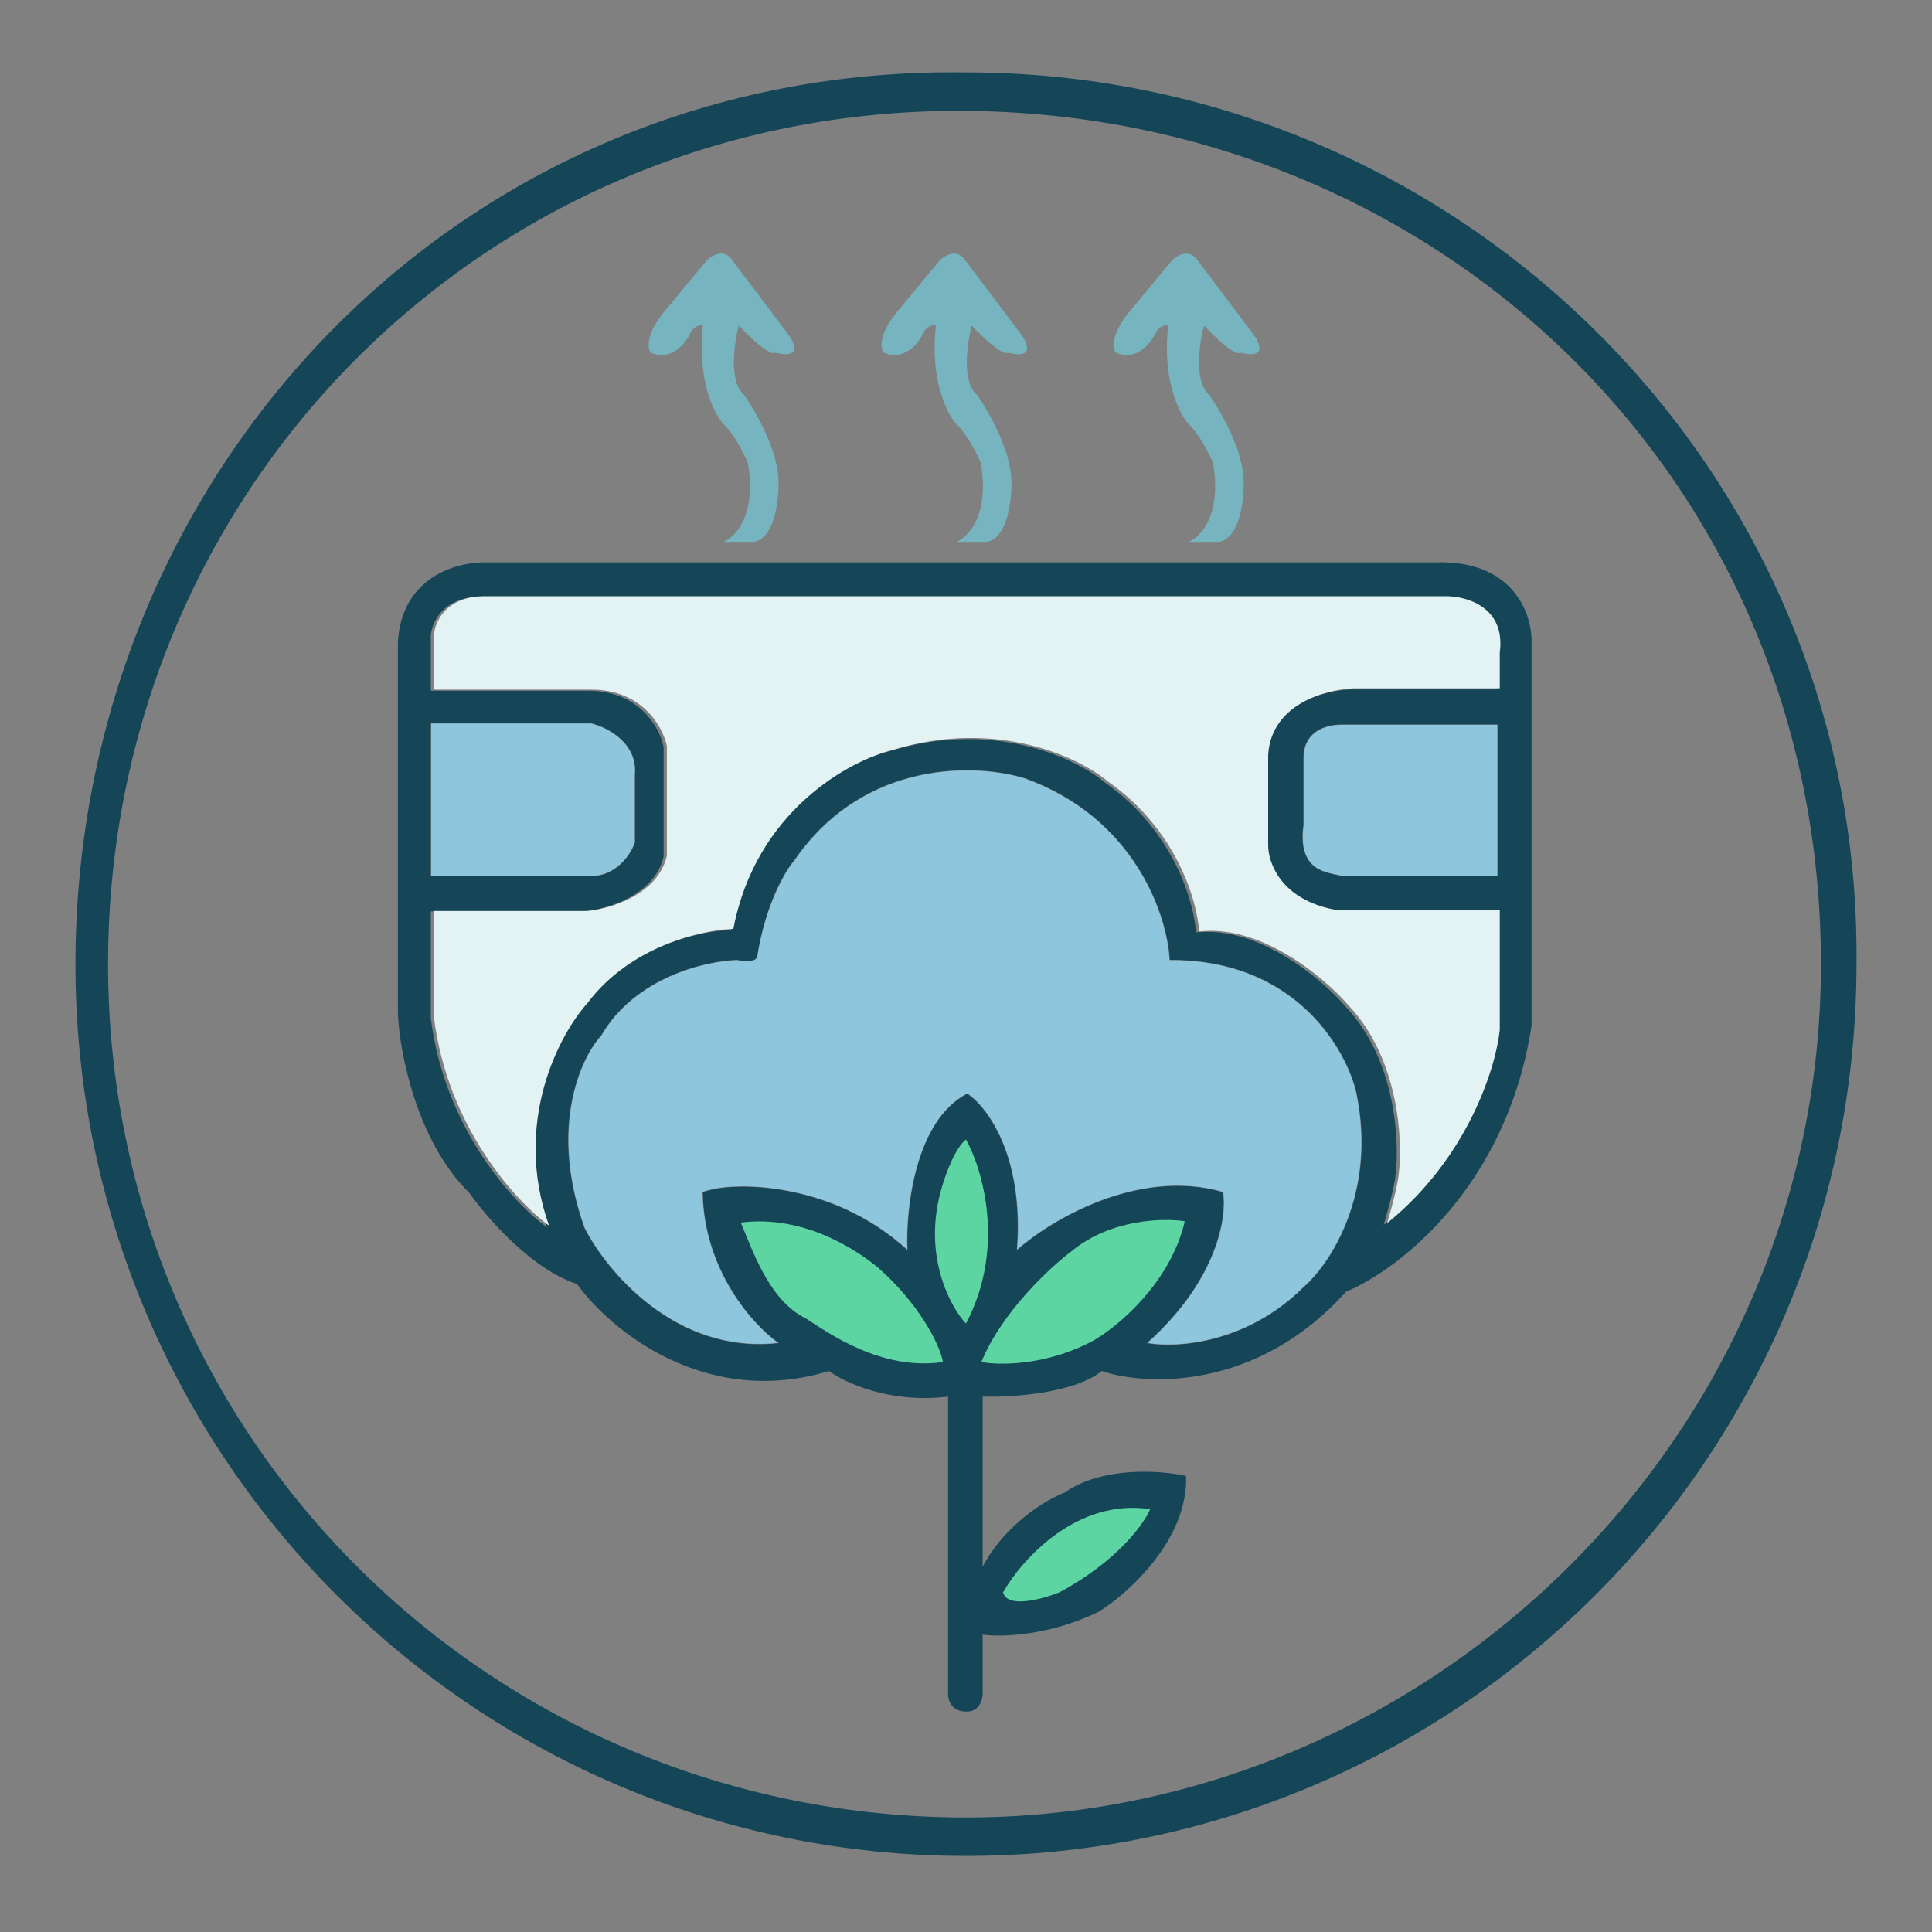 <svg xmlns="http://www.w3.org/2000/svg" fill="none" viewBox="0 0 40 40" height="40" width="40">
<rect x="0" y="0" width="40" height="40" fill="#808080" stroke="none"/>
<path fill="#144658" d="M38.437 19.962C38.437 30.159 30.182 38.425 20 38.425C9.817 38.425 1.562 30.159 1.562 19.962C1.562 9.765 9.547 1.34 20 1.499C30.182 1.499 38.542 9.723 38.437 19.962ZM2.237 19.962C2.237 29.786 10.19 37.629 20 37.629C29.559 37.629 37.701 29.786 37.701 19.962C37.701 9.829 29.652 2.295 19.842 2.295C10.032 2.295 2.237 10.138 2.237 19.962Z"></path>
<path fill="#144658" d="M29.695 11.644C31.348 11.58 31.727 12.73 31.709 13.312V21.233C31.2 24.581 28.937 26.302 27.868 26.743C26.025 28.798 23.727 28.695 22.809 28.386C22.236 28.852 20.927 28.933 20.345 28.915V32.438C20.811 31.549 21.669 31.044 22.04 30.902C22.824 30.351 24.044 30.443 24.557 30.558C24.599 31.871 23.373 32.977 22.755 33.365C21.717 33.874 20.716 33.896 20.345 33.843V35.034C20.345 35.33 20.169 35.422 20.08 35.432C19.721 35.474 19.629 35.221 19.629 35.088V28.915C18.422 29.063 17.485 28.624 17.166 28.386C14.581 29.17 12.61 27.511 11.947 26.584C11.015 26.287 10.075 25.207 9.722 24.703C8.62 23.623 8.274 21.78 8.238 20.994V13.312C8.298 12.021 9.34 11.668 9.95 11.644H29.695ZM21.02 16.057C19.942 15.799 17.798 15.84 16.444 17.81C16.258 18.023 15.845 18.719 15.675 19.801V19.802C15.675 19.824 15.656 19.857 15.595 19.878C15.533 19.898 15.428 19.906 15.26 19.874V19.873H15.259C14.936 19.882 14.407 19.971 13.872 20.209C13.337 20.447 12.795 20.834 12.444 21.439C12.018 21.901 11.356 23.342 12.099 25.421V25.422C12.324 25.869 12.796 26.524 13.476 27.038C14.156 27.553 15.045 27.926 16.107 27.81L16.128 27.808L16.111 27.796C15.601 27.435 14.574 26.307 14.551 24.682C14.562 24.677 14.588 24.669 14.632 24.657C14.682 24.644 14.757 24.625 14.862 24.605C15.576 24.49 17.359 24.584 18.776 25.874L18.791 25.887L18.79 25.868C18.772 25.445 18.813 24.776 18.993 24.144C19.173 23.513 19.491 22.921 20.025 22.645C20.43 22.912 21.2 23.926 21.052 25.868L21.051 25.888L21.065 25.874C21.409 25.57 22.035 25.145 22.794 24.86C23.552 24.576 24.442 24.43 25.317 24.682C25.403 25.176 25.213 26.487 23.757 27.796L23.745 27.807L23.761 27.81C24.346 27.916 25.81 27.83 26.999 26.642C27.506 26.201 28.392 24.892 28.151 23.018L28.088 22.635L28.038 22.45C27.736 21.482 26.643 19.857 24.22 19.873C24.173 18.986 23.548 17.063 21.432 16.193L21.222 16.112L21.02 16.057ZM9.986 12.351C9.572 12.351 9.307 12.488 9.145 12.661C8.983 12.834 8.923 13.041 8.919 13.18V14.292H8.927V14.301H12.185C13.108 14.301 13.546 14.892 13.694 15.299L13.74 15.46V17.734C13.646 18.134 13.354 18.406 13.027 18.584C12.7 18.762 12.338 18.845 12.104 18.867H8.927V18.875H8.919V21.075C9.195 23.345 10.625 24.903 11.307 25.398L11.327 25.414L11.318 25.39C10.557 23.253 11.53 21.432 12.111 20.788L12.112 20.787C13 19.604 14.492 19.272 15.126 19.254L15.127 19.283L15.134 19.248C15.599 16.815 17.531 15.765 18.439 15.545H18.439C20.598 14.889 22.3 15.713 22.882 16.206H22.883C24.3 17.2 24.724 18.683 24.76 19.3L24.768 19.299L24.769 19.3C24.809 19.295 24.849 19.294 24.89 19.292L24.77 19.307C25.413 19.233 26.063 19.473 26.613 19.804C27.163 20.134 27.615 20.555 27.861 20.841C28.379 21.39 28.66 22.087 28.799 22.734C28.938 23.381 28.936 23.979 28.893 24.331V24.332C28.882 24.448 28.84 24.64 28.792 24.832C28.744 25.024 28.689 25.218 28.654 25.337L28.648 25.361L28.667 25.346C30.343 23.988 30.921 22.11 31.001 21.34V18.849H30.993V18.841H27.578C26.46 18.63 26.199 17.857 26.207 17.498V15.644C26.239 15.118 26.539 14.78 26.902 14.571C27.266 14.363 27.692 14.282 27.974 14.273H30.993V14.267H30.994V14.266H31.001V13.525C31.033 13.286 31.005 13.092 30.938 12.935C30.87 12.78 30.763 12.662 30.639 12.574C30.39 12.4 30.072 12.346 29.855 12.351H9.986ZM8.927 14.98H8.919V18.133H8.927V18.141H12.238C12.506 18.141 12.713 18.024 12.863 17.88C13.013 17.736 13.106 17.563 13.146 17.447V16.041C13.178 15.71 13.033 15.462 12.84 15.288C12.695 15.158 12.522 15.068 12.376 15.015L12.24 14.973H8.927V14.98ZM27.794 14.999C27.537 14.999 27.334 15.066 27.196 15.185C27.058 15.303 26.985 15.475 26.985 15.681V17.072C26.919 17.564 27.041 17.812 27.221 17.947C27.31 18.014 27.414 18.052 27.515 18.079C27.565 18.092 27.615 18.103 27.662 18.112L27.792 18.141H30.998V18.133H31.006V15.007H30.998V14.999H27.794Z"></path>
<path fill="#E3F2F2" d="M8.984 21.059C9.26 23.327 10.689 24.883 11.368 25.377C10.606 23.237 11.581 21.413 12.163 20.768C13.053 19.581 14.547 19.249 15.183 19.232C15.649 16.794 17.585 15.744 18.494 15.523C20.656 14.866 22.362 15.691 22.945 16.185C24.365 17.181 24.791 18.666 24.826 19.285C26.119 19.136 27.431 20.247 27.925 20.821C28.964 21.923 29.047 23.611 28.958 24.318C28.937 24.551 28.791 25.086 28.72 25.324C30.394 23.968 30.972 22.093 31.051 21.324V18.834H27.634C26.511 18.622 26.247 17.845 26.256 17.483V15.629C26.32 14.569 27.466 14.269 28.031 14.251H31.051V13.51C31.178 12.556 30.345 12.335 29.912 12.344H10.044C9.217 12.344 8.993 12.892 8.984 13.165V14.278H12.243C13.302 14.278 13.726 15.055 13.806 15.443V17.722C13.615 18.527 12.631 18.817 12.163 18.861H8.984V21.059Z"></path>
<path fill="#8EC6DE" d="M27.794 18.133H30.998V15.007H27.794C27.282 15.007 26.994 15.272 26.994 15.681V17.073C26.861 18.053 27.478 18.054 27.794 18.133Z"></path>
<path fill="#8EC6DE" d="M12.239 14.98H8.928V18.133H12.239C12.769 18.133 13.06 17.674 13.14 17.444V16.04C13.203 15.383 12.566 15.06 12.239 14.98Z"></path>
<path fill="#8EC6DE" d="M26.994 26.637C25.807 27.823 24.345 27.908 23.762 27.802C25.224 26.488 25.413 25.171 25.325 24.676C23.566 24.168 21.749 25.259 21.06 25.868C21.208 23.919 20.433 22.901 20.027 22.637C18.946 23.188 18.747 25.021 18.782 25.868C17.362 24.576 15.576 24.482 14.861 24.597C14.649 24.639 14.561 24.667 14.543 24.676C14.565 26.308 15.594 27.44 16.106 27.802C13.987 28.035 12.556 26.31 12.106 25.418C11.364 23.341 12.027 21.904 12.451 21.444C13.15 20.236 14.614 19.899 15.259 19.881C15.598 19.945 15.682 19.855 15.682 19.802C15.852 18.721 16.265 18.027 16.451 17.815C17.892 15.717 20.23 15.811 21.219 16.12C23.508 16.946 24.168 18.972 24.212 19.881C26.798 19.86 27.868 21.709 28.08 22.637C28.504 24.713 27.533 26.169 26.994 26.637Z"></path>
<path fill="#5CD5A3" d="M23.814 31.246C22.288 31.013 21.147 32.297 20.768 32.968C20.852 33.307 21.58 33.109 21.933 32.968C23.12 32.332 23.682 31.555 23.814 31.246Z"></path>
<path fill="#5CD5A3" d="M22.199 25.894C23.005 25.237 24.089 25.215 24.53 25.285C24.234 26.557 23.153 27.457 22.649 27.749C21.675 28.279 20.689 28.27 20.318 28.199C20.742 27.161 21.749 26.23 22.199 25.894Z"></path>
<path fill="#5CD5A3" d="M16.688 27.299C15.92 26.928 15.575 25.869 15.337 25.312C16.632 25.146 17.723 25.869 18.172 26.239C19.008 26.968 19.459 27.827 19.523 28.2C18.251 28.385 17.16 27.604 16.688 27.299Z"></path>
<path fill="#5CD5A3" d="M19.999 27.404C20.826 25.836 20.344 24.208 19.999 23.59C19.766 23.781 19.567 24.34 19.496 24.596C19.093 25.974 19.664 27.043 19.999 27.404Z"></path>
<path fill="#76B5C0" d="M25.113 9.577C25.303 10.658 24.857 11.122 24.609 11.219H25.245C25.669 11.135 25.757 10.354 25.748 9.974C25.748 9.338 25.272 8.508 25.033 8.173C24.715 7.897 24.83 7.104 24.927 6.742C25.457 7.293 25.642 7.343 25.669 7.299C26.241 7.447 26.084 7.096 25.934 6.901L24.795 5.391C24.625 5.137 24.371 5.285 24.265 5.391L23.364 6.478C23.004 6.923 23.038 7.21 23.099 7.299C23.523 7.489 23.823 7.113 23.921 6.901C24.005 6.732 24.133 6.725 24.186 6.742C24.058 7.866 24.415 8.57 24.609 8.782C24.821 8.973 25.033 9.391 25.113 9.577Z"></path>
<path fill="#76B5C0" d="M20.304 9.577C20.495 10.658 20.048 11.122 19.801 11.219H20.437C20.86 11.135 20.949 10.354 20.94 9.974C20.94 9.338 20.463 8.508 20.225 8.173C19.907 7.897 20.022 7.104 20.119 6.742C20.648 7.293 20.834 7.343 20.86 7.299C21.433 7.447 21.275 7.096 21.125 6.901L19.986 5.391C19.817 5.137 19.562 5.285 19.456 5.391L18.556 6.478C18.195 6.923 18.229 7.21 18.291 7.299C18.715 7.489 19.015 7.113 19.112 6.901C19.197 6.732 19.324 6.725 19.377 6.742C19.25 7.866 19.607 8.57 19.801 8.782C20.013 8.973 20.225 9.391 20.304 9.577Z"></path>
<path fill="#76B5C0" d="M15.482 9.577C15.673 10.658 15.226 11.122 14.979 11.219H15.614C16.038 11.135 16.127 10.354 16.118 9.974C16.118 9.338 15.641 8.508 15.402 8.173C15.085 7.897 15.199 7.104 15.296 6.742C15.826 7.293 16.012 7.343 16.038 7.299C16.61 7.447 16.453 7.096 16.303 6.901L15.164 5.391C14.994 5.137 14.74 5.285 14.634 5.391L13.733 6.478C13.373 6.923 13.407 7.21 13.469 7.299C13.892 7.489 14.193 7.113 14.29 6.901C14.374 6.732 14.502 6.725 14.555 6.742C14.428 7.866 14.784 8.57 14.979 8.782C15.191 8.973 15.402 9.391 15.482 9.577Z"></path>
</svg>
